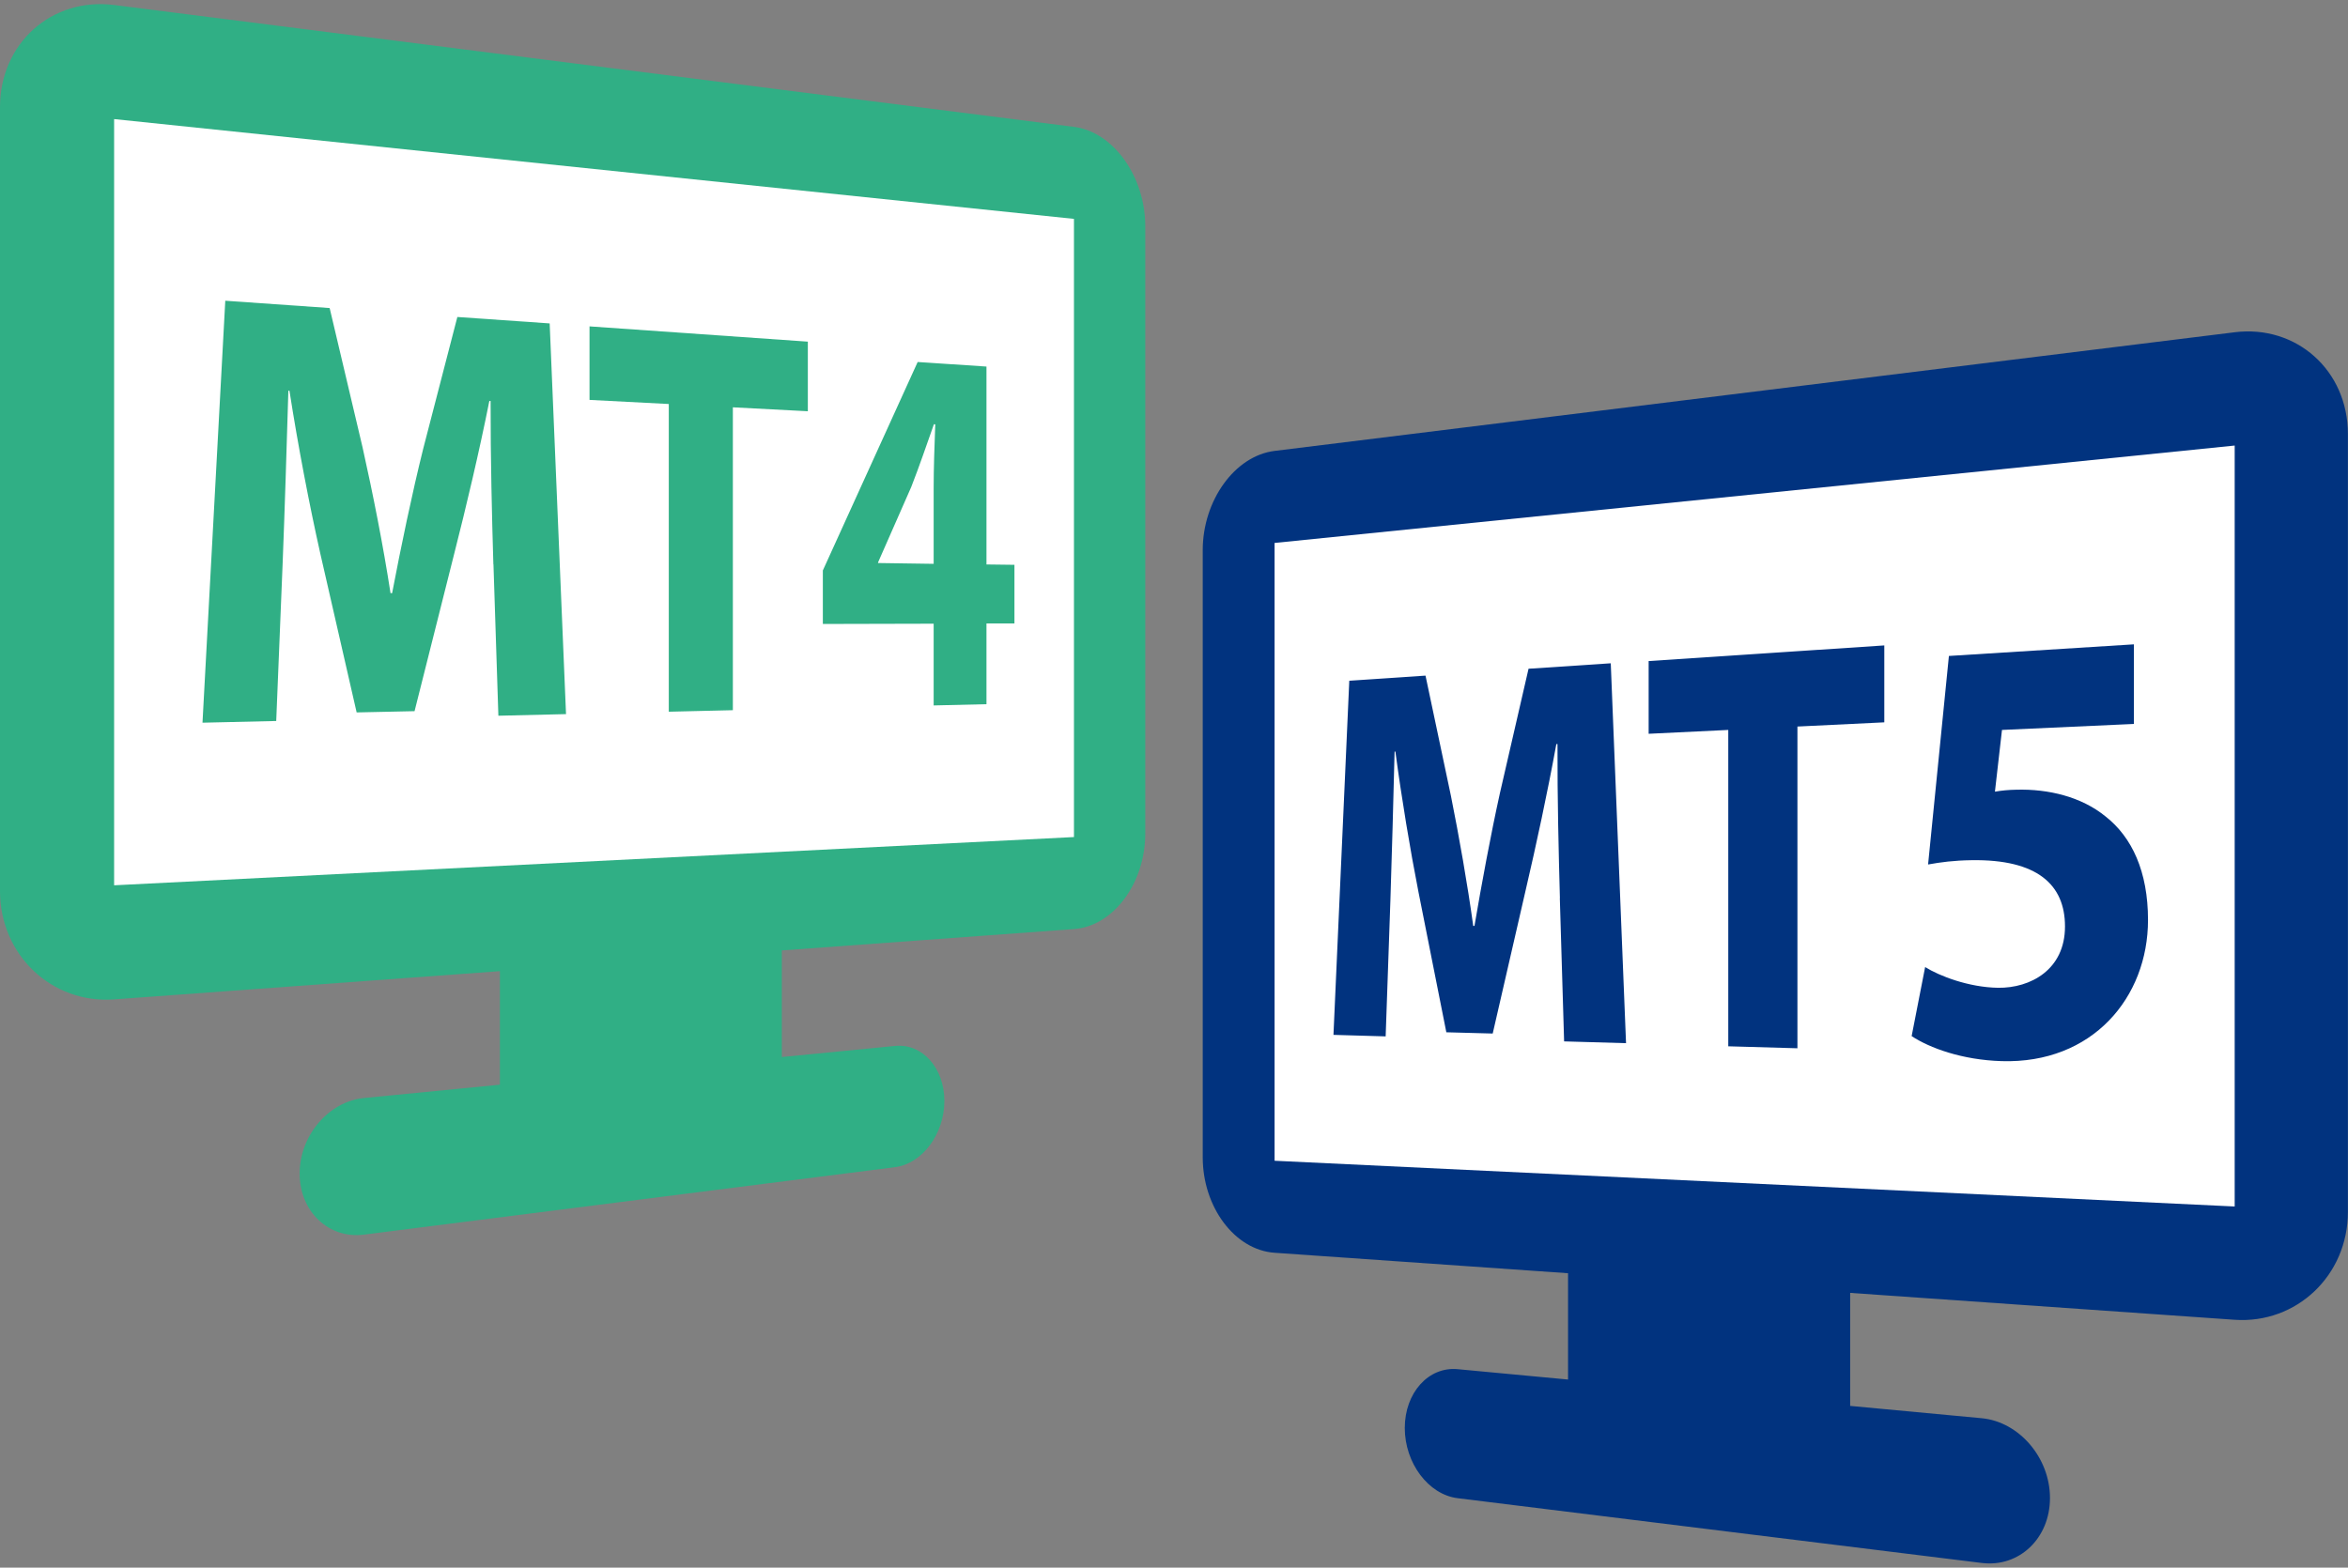 <svg viewBox="0 0 286 191" fill="none" xmlns="http://www.w3.org/2000/svg">
<rect x="0" y="0" width="286" height="191" fill="#808080" stroke="none"/>
<g clip-path="url(#clip0_4500_971)">
<path d="M130.814 15.457L13.9 0.609C6.335 -0.349 0 5.235 0 13.062V108.563C0 116.379 6.335 122.323 13.9 121.767L60.89 118.327V132.163L44.323 133.785C40.045 134.21 36.497 138.346 36.497 142.984C36.497 147.621 40.045 150.974 44.323 150.43L109.023 142.211C112.343 141.786 115.031 138.161 115.031 134.144C115.031 130.128 112.343 127.112 109.023 127.439L95.232 128.789V115.802L130.814 113.2C135.626 112.852 139.501 107.605 139.501 101.553V27.573C139.501 21.52 135.626 16.067 130.814 15.457Z" fill="#30AF85"/>
<path d="M13.9 107.866V14.51L130.814 26.669V101.988L13.9 107.866Z" fill="white"/>
<path d="M60.095 68.764C59.921 62.908 59.747 55.941 59.758 48.854H59.605C58.386 54.983 56.764 61.83 55.306 67.545L50.495 86.65L43.441 86.802L39.022 67.48C37.683 61.526 36.301 54.319 35.256 47.603H35.125C34.919 54.471 34.679 62.288 34.429 68.59L33.645 87.847L24.665 88.054L27.441 36.641L40.154 37.533L44.149 54.45C45.433 60.197 46.674 66.457 47.567 72.27H47.763C48.851 66.566 50.201 60.089 51.551 54.667L55.709 38.622L66.953 39.406L68.945 87.009L60.705 87.205L60.106 68.754L60.095 68.764Z" fill="#30AF85"/>
<path d="M81.462 49.225L71.807 48.725V39.766L98.399 41.627V50.107L89.267 49.628V86.531L81.462 86.716V49.215V49.225Z" fill="#30AF85"/>
<path d="M113.725 85.963V75.992L100.228 76.025V69.504L111.777 44.107L120.158 44.663V68.775L123.565 68.818V75.959H120.158V85.8L113.725 85.952V85.963ZM113.725 68.698V59.478C113.725 56.974 113.823 54.395 113.921 51.706L113.758 51.684C112.811 54.362 112.005 56.746 110.993 59.337L106.976 68.47L106.944 68.6L113.725 68.698Z" fill="#30AF85"/>
<path d="M272.198 40.483L155.251 54.94C150.407 55.538 146.5 60.981 146.5 67.034V141.013C146.5 147.066 150.396 152.302 155.251 152.639L190.997 155.132V168.086L177.554 166.824C173.995 166.486 171.11 169.708 171.11 173.986C171.11 178.254 173.984 182.107 177.554 182.543L241.394 190.435C245.933 191.001 249.699 187.441 249.699 182.521C249.699 177.601 245.933 173.235 241.394 172.8L225.36 171.298V157.527L272.187 160.804C279.709 161.326 285.989 155.415 285.989 147.654V52.882C285.989 45.121 279.698 39.547 272.187 40.483H272.198Z" fill="#01337F"/>
<path d="M155.251 141.428V66.153L272.198 54.287V147.001L155.251 141.428Z" fill="white"/>
<path d="M190.006 109.446C189.854 103.916 189.691 97.341 189.712 90.657H189.571C188.504 96.535 187.1 103.034 185.848 108.401L181.821 125.927L176.172 125.775L172.776 108.673C171.763 103.513 170.729 97.308 169.967 91.572H169.869C169.717 97.526 169.543 104.275 169.358 109.718L168.781 126.275L162.424 126.09L164.351 82.939L173.635 82.319L176.727 96.949C177.739 102.011 178.73 107.595 179.448 112.81H179.6C180.482 107.628 181.581 101.706 182.692 96.666L186.186 81.48L196.2 80.816L198.061 127.103L190.518 126.885L189.995 109.413L190.006 109.446Z" fill="#01337F"/>
<path d="M210.513 88.937L200.815 89.405V80.544L229.518 78.639V88.011L218.938 88.523V127.723L210.513 127.483V88.926V88.937Z" fill="#01337F"/>
<path d="M259.92 88.207L243.854 88.936L242.994 96.458C243.886 96.306 244.637 96.241 245.606 96.219C249.492 96.11 253.552 97.079 256.491 99.496C259.68 102.01 261.64 106.179 261.64 112.09C261.64 121.539 254.869 129.627 243.81 129.29C238.988 129.148 235.026 127.679 232.849 126.242L234.493 117.827C236.213 118.905 239.783 120.298 243.375 120.353C247.304 120.407 251.538 118.154 251.528 112.874C251.528 107.79 248.153 104.677 240.131 104.808C237.965 104.84 236.43 105.047 234.852 105.33L237.388 79.923L259.92 78.508V88.218V88.207Z" fill="#01337F"/>
</g>
<defs>
<clipPath id="clip0_4500_971">
<rect width="286" height="190" fill="white" transform="translate(0 0.5)"/>
</clipPath>
</defs>
</svg>
